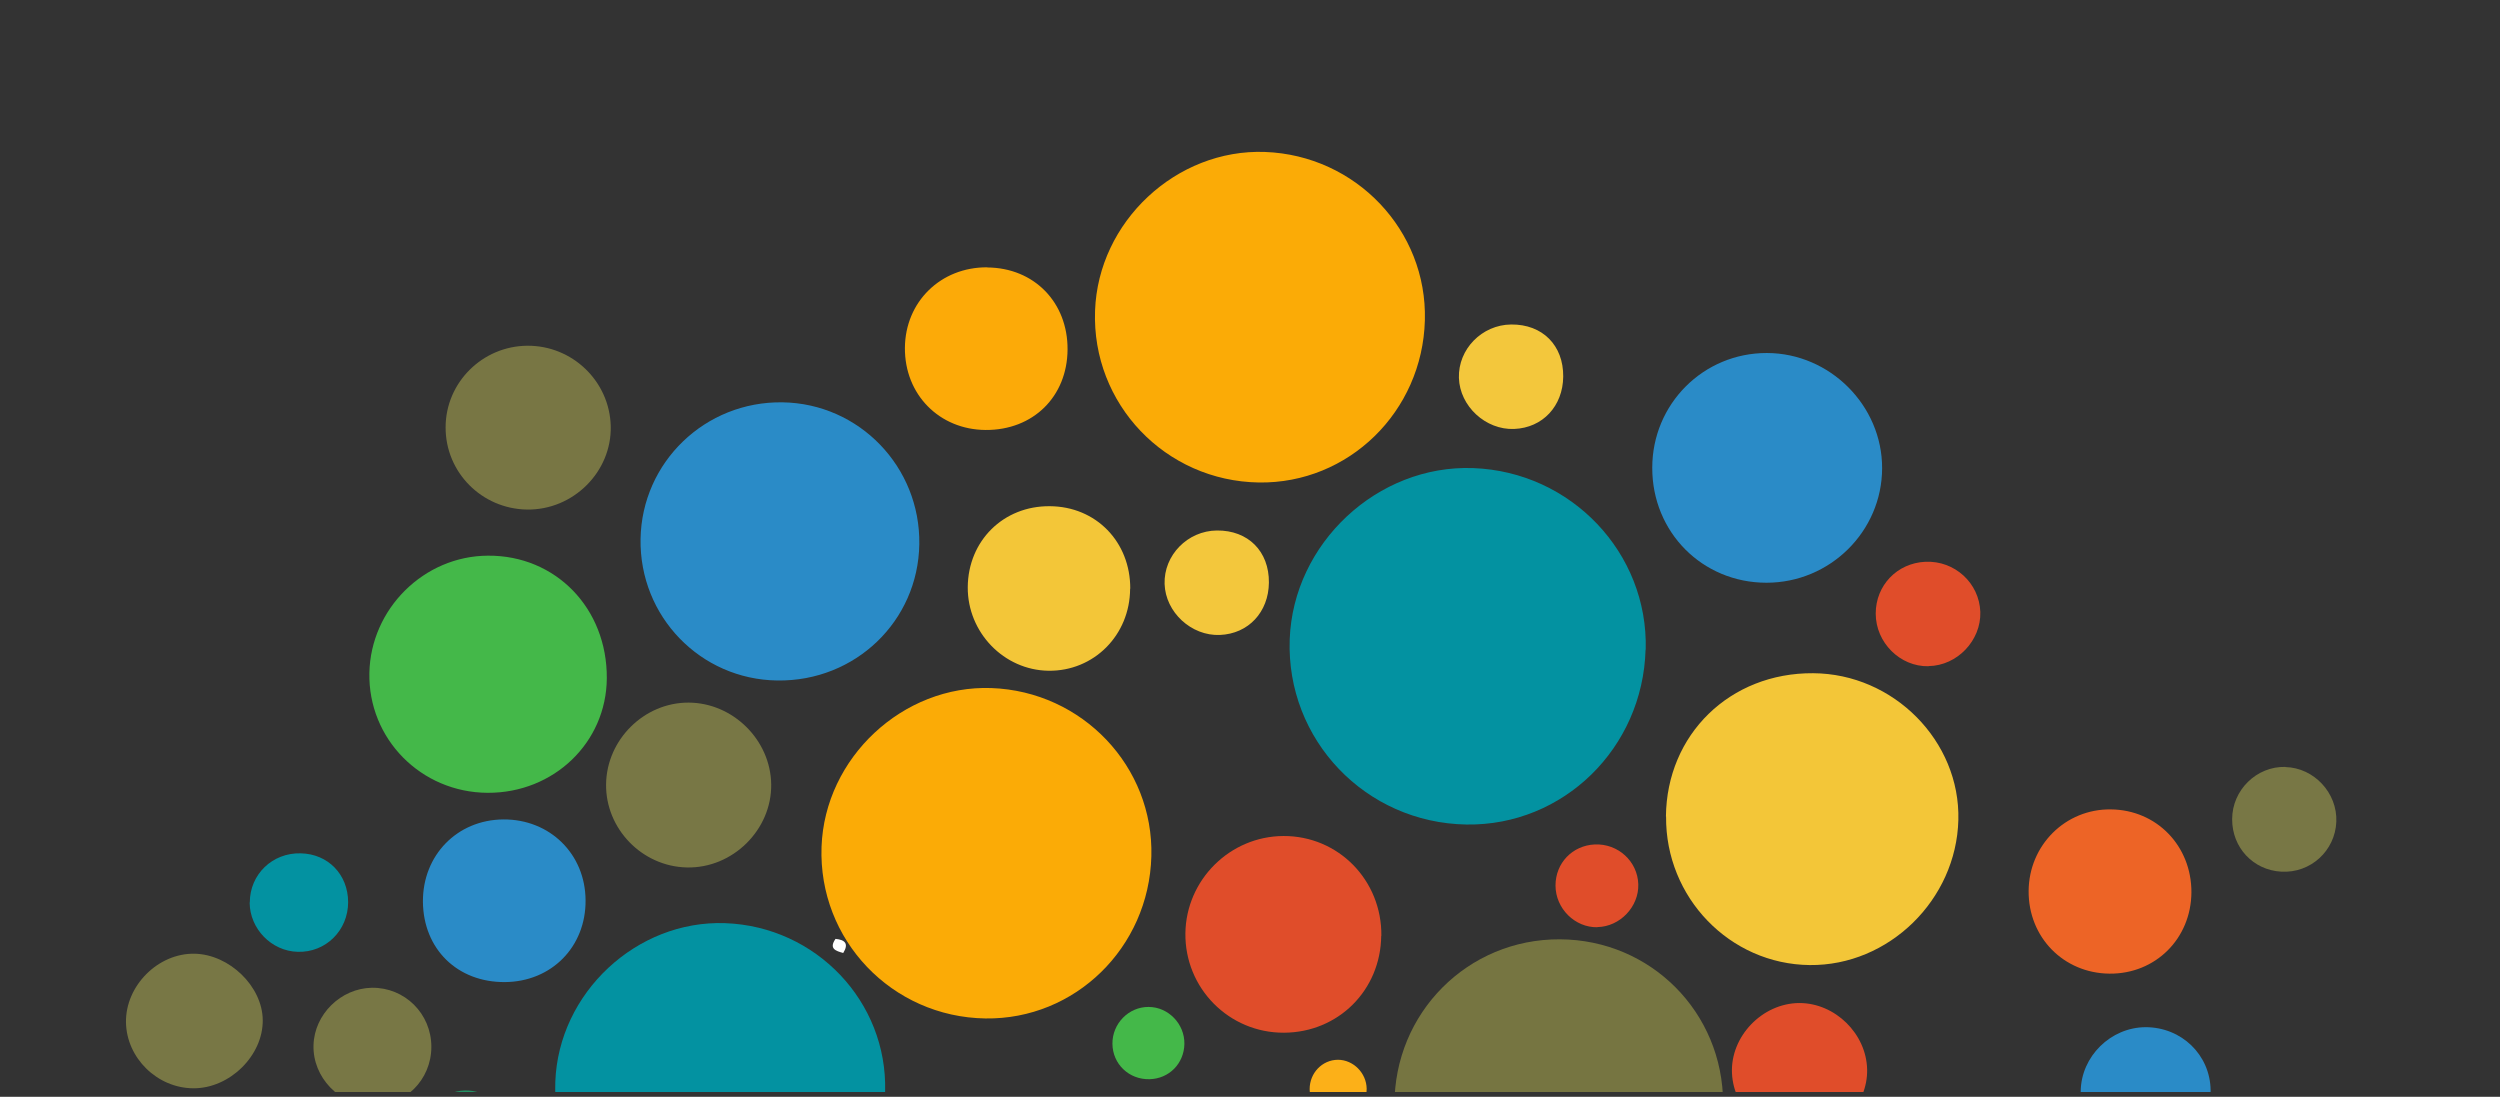 <svg xmlns="http://www.w3.org/2000/svg" xmlns:xlink="http://www.w3.org/1999/xlink" xmlns:serif="http://www.serif.com/" width="100%" height="100%" viewBox="0 0 155 68" xml:space="preserve" style="fill-rule:evenodd;clip-rule:evenodd;stroke-linejoin:round;stroke-miterlimit:2;"><rect x="0" y="0" width="155" height="68" fill="#333333" stroke="none"/> <g id="Artboard1" transform="matrix(1,0,0,1,-0.302,-39.662)"> <rect x="0.302" y="39.662" width="154.937" height="67.704" style="fill:none;"></rect> <clipPath id="_clip1"> <rect x="0.302" y="39.662" width="154.937" height="67.704"></rect> </clipPath> <g clip-path="url(#_clip1)"> <g transform="matrix(0.902,0,0,0.902,5.362,49.083)"> <path d="M92.33,11.58C92.16,17.86 87.08,22.81 80.92,22.72C74.49,22.62 69.43,17.32 69.66,10.92C69.87,4.8 75.24,-0.22 81.34,0C87.59,0.23 92.5,5.4 92.33,11.57L92.33,11.58Z" style="fill:rgb(251,171,6);fill-rule:nonzero;"></path> </g> <g transform="matrix(0.902,0,0,0.902,5.362,49.083)"> <path d="M55.23,64.58C55.06,70.86 49.98,75.81 43.82,75.72C37.39,75.62 32.33,70.32 32.56,63.92C32.78,57.8 38.15,52.79 44.24,53.01C50.49,53.24 55.4,58.41 55.23,64.58Z" style="fill:rgb(3,146,161);fill-rule:nonzero;"></path> </g> <g transform="matrix(0.902,0,0,0.902,5.362,49.083)"> <path d="M107.5,34.21C107.31,40.99 101.84,46.33 95.19,46.23C88.25,46.12 82.79,40.4 83.04,33.5C83.28,26.9 89.07,21.49 95.65,21.73C102.39,21.98 107.69,27.56 107.51,34.21L107.5,34.21Z" style="fill:rgb(3,146,161);fill-rule:nonzero;"></path> </g> <g transform="matrix(0.902,0,0,0.902,5.362,49.083)"> <path d="M73.53,48.42C73.36,54.7 68.28,59.65 62.12,59.56C55.69,59.46 50.63,54.16 50.86,47.76C51.08,41.64 56.45,36.63 62.54,36.85C68.79,37.08 73.7,42.25 73.53,48.42Z" style="fill:rgb(251,171,6);fill-rule:nonzero;"></path> </g> <g transform="matrix(0.902,0,0,0.902,5.362,49.083)"> <path d="M112.83,65.39C112.84,71.75 108.02,76.67 101.73,76.72C95.27,76.77 90.26,71.88 90.24,65.52C90.22,59.17 95.28,54.09 101.61,54.12C107.85,54.15 112.82,59.13 112.83,65.39Z" style="fill:rgb(118,117,65);fill-rule:nonzero;"></path> </g> <g transform="matrix(0.902,0,0,0.902,5.362,49.083)"> <path d="M108.9,45.68C108.95,40.04 113.3,35.79 119.02,35.83C124.55,35.86 129.14,40.5 129,45.92C128.86,51.41 124.21,55.95 118.78,55.89C113.29,55.83 108.86,51.25 108.91,45.68L108.9,45.68Z" style="fill:rgb(243,198,56);fill-rule:nonzero;"></path> </g> <g transform="matrix(0.902,0,0,0.902,5.362,49.083)"> <path d="M47.82,36.33C42.53,36.26 38.33,31.92 38.42,26.6C38.51,21.32 42.86,17.13 48.18,17.21C53.45,17.29 57.66,21.65 57.58,26.96C57.5,32.25 53.18,36.4 47.83,36.33L47.82,36.33Z" style="fill:rgb(42,139,199);fill-rule:nonzero;"></path> </g> <g transform="matrix(0.902,0,0,0.902,5.362,49.083)"> <path d="M36.1,36.18C36.07,40.59 32.46,44.07 27.91,44.05C23.33,44.03 19.69,40.34 19.78,35.81C19.87,31.4 23.53,27.77 27.93,27.75C32.59,27.72 36.13,31.37 36.1,36.18Z" style="fill:rgb(68,184,73);fill-rule:nonzero;"></path> </g> <g transform="matrix(0.902,0,0,0.902,5.362,49.083)"> <path d="M115.81,29.61C111.4,29.61 107.95,26.13 107.96,21.71C107.96,17.32 111.48,13.81 115.84,13.82C120.17,13.83 123.77,17.43 123.76,21.74C123.75,26.08 120.18,29.61 115.81,29.61Z" style="fill:rgb(42,139,199);fill-rule:nonzero;"></path> </g> <g transform="matrix(0.902,0,0,0.902,5.362,49.083)"> <path d="M89.33,53.88C89.29,57.62 86.38,60.52 82.65,60.54C78.87,60.56 75.82,57.48 75.87,53.7C75.92,50.03 78.93,47.04 82.6,47.02C86.38,47 89.38,50.06 89.34,53.88L89.33,53.88Z" style="fill:rgb(224,77,42);fill-rule:nonzero;"></path> </g> <g transform="matrix(0.902,0,0,0.902,5.362,49.083)"> <path d="M36.05,43.46C36.09,40.39 38.67,37.84 41.72,37.85C44.77,37.86 47.36,40.42 47.4,43.47C47.44,46.6 44.74,49.26 41.59,49.18C38.52,49.11 36.01,46.52 36.05,43.46Z" style="fill:rgb(120,119,69);fill-rule:nonzero;"></path> </g> <g transform="matrix(0.902,0,0,0.902,5.362,49.083)"> <path d="M30.64,13.32C33.73,13.3 36.29,15.76 36.37,18.84C36.45,21.98 33.79,24.63 30.61,24.58C27.5,24.53 25.01,22.02 25.02,18.93C25.02,15.85 27.55,13.34 30.64,13.32Z" style="fill:rgb(120,118,68);fill-rule:nonzero;"></path> </g> <g transform="matrix(0.902,0,0,0.902,5.362,49.083)"> <path d="M145.02,50.89C145,54.07 142.55,56.51 139.39,56.48C136.23,56.45 133.81,53.98 133.83,50.8C133.85,47.65 136.36,45.15 139.48,45.19C142.63,45.22 145.03,47.7 145.02,50.89Z" style="fill:rgb(237,100,38);fill-rule:nonzero;"></path> </g> <g transform="matrix(0.902,0,0,0.902,5.362,49.083)"> <path d="M72.07,30.02C72.06,33.21 69.58,35.7 66.46,35.66C63.4,35.62 60.89,33.03 60.91,29.92C60.93,26.73 63.36,24.32 66.55,24.35C69.73,24.37 72.09,26.8 72.08,30.02L72.07,30.02Z" style="fill:rgb(243,198,56);fill-rule:nonzero;"></path> </g> <g transform="matrix(0.902,0,0,0.902,5.362,49.083)"> <path d="M62.25,7.94C65.47,7.96 67.79,10.34 67.77,13.58C67.75,16.82 65.4,19.13 62.14,19.11C58.95,19.09 56.57,16.67 56.59,13.47C56.61,10.3 59.05,7.91 62.25,7.93L62.25,7.94Z" style="fill:rgb(252,170,8);fill-rule:nonzero;"></path> </g> <g transform="matrix(0.902,0,0,0.902,5.362,49.083)"> <path d="M28.99,45.88C32.18,45.86 34.62,48.25 34.64,51.43C34.67,54.63 32.3,57.04 29.09,57.06C25.83,57.08 23.49,54.79 23.46,51.54C23.44,48.34 25.81,45.91 28.98,45.88L28.99,45.88Z" style="fill:rgb(42,139,199);fill-rule:nonzero;"></path> </g> <g transform="matrix(0.902,0,0,0.902,5.362,49.083)"> <path d="M12.45,59.67C12.48,62.11 10.17,64.38 7.68,64.36C5.2,64.35 3.09,62.28 3.05,59.83C3.01,57.31 5.26,55.06 7.77,55.11C10.16,55.16 12.43,57.36 12.45,59.67Z" style="fill:rgb(120,119,69);fill-rule:nonzero;"></path> </g> <g transform="matrix(0.902,0,0,0.902,5.362,49.083)"> <path d="M122.73,63.07C122.78,65.51 120.69,67.69 118.21,67.76C115.73,67.84 113.56,65.82 113.44,63.33C113.32,60.8 115.52,58.51 118.07,58.5C120.53,58.5 122.68,60.61 122.73,63.07Z" style="fill:rgb(224,77,42);fill-rule:nonzero;"></path> </g> <g transform="matrix(0.902,0,0,0.902,5.362,49.083)"> <path d="M79.72,69.85C79.68,72.33 77.57,74.41 75.08,74.41C72.46,74.41 70.36,72.23 70.47,69.63C70.58,67.08 72.64,65.16 75.2,65.22C77.72,65.28 79.77,67.38 79.73,69.86L79.72,69.85Z" style="fill:rgb(120,119,69);fill-rule:nonzero;"></path> </g> <g transform="matrix(0.902,0,0,0.902,5.362,49.083)"> <path d="M146.34,64.5C146.37,66.98 144.51,68.93 142.05,68.99C139.49,69.05 137.38,67.04 137.41,64.56C137.44,62.17 139.47,60.17 141.87,60.16C144.34,60.16 146.31,62.06 146.34,64.5Z" style="fill:rgb(42,139,199);fill-rule:nonzero;"></path> </g> <g transform="matrix(0.902,0,0,0.902,5.362,49.083)"> <path d="M24.04,61.51C24.04,63.79 22.21,65.6 19.95,65.57C17.73,65.54 15.87,63.6 15.94,61.39C16,59.27 17.82,57.49 19.95,57.45C22.21,57.42 24.04,59.23 24.04,61.51Z" style="fill:rgb(120,119,69);fill-rule:nonzero;"></path> </g> <g transform="matrix(0.624,0,0,0.624,32.7,63.448)"> <path d="M62.2,61.93C64.17,61.93 65.8,63.63 65.76,65.61C65.72,67.56 64.24,69.06 62.3,69.11C60.26,69.16 58.63,67.61 58.61,65.59C58.59,63.59 60.22,61.92 62.2,61.93Z" style="fill:rgb(68,184,73);fill-rule:nonzero;"></path> </g> <g transform="matrix(0.902,0,0,0.902,5.362,49.083)"> <path d="M151.48,42.28C153.45,42.33 155.06,44.06 154.98,46.04C154.9,48.04 153.2,49.59 151.19,49.47C149.26,49.36 147.81,47.81 147.82,45.86C147.82,43.86 149.5,42.22 151.48,42.27L151.48,42.28Z" style="fill:rgb(120,119,69);fill-rule:nonzero;"></path> </g> <g transform="matrix(0.902,0,0,0.902,5.362,49.083)"> <path d="M98.27,11.86C100.41,11.84 101.86,13.29 101.84,15.44C101.82,17.47 100.43,18.96 98.47,19.04C96.51,19.12 94.73,17.48 94.67,15.53C94.61,13.56 96.25,11.88 98.26,11.86L98.27,11.86Z" style="fill:rgb(243,199,60);fill-rule:nonzero;"></path> </g> <g transform="matrix(0.902,0,0,0.902,5.362,49.083)"> <path d="M78.04,26.02C80.18,26 81.63,27.45 81.61,29.6C81.59,31.63 80.2,33.12 78.24,33.2C76.28,33.28 74.5,31.64 74.44,29.69C74.38,27.72 76.02,26.04 78.03,26.02L78.04,26.02Z" style="fill:rgb(243,199,60);fill-rule:nonzero;"></path> </g> <g transform="matrix(0.902,0,0,0.902,5.362,49.083)"> <path d="M126.95,35.35C124.99,35.39 123.32,33.72 123.32,31.73C123.32,29.79 124.79,28.26 126.73,28.17C128.75,28.08 130.44,29.63 130.51,31.62C130.57,33.58 128.92,35.31 126.96,35.34L126.95,35.35Z" style="fill:rgb(224,77,42);fill-rule:nonzero;"></path> </g> <g transform="matrix(0.902,0,0,0.902,5.362,49.083)"> <path d="M104.19,53.29C102.64,53.32 101.31,52 101.31,50.42C101.31,48.88 102.47,47.67 104.01,47.6C105.61,47.53 106.95,48.76 107,50.33C107.05,51.88 105.74,53.25 104.19,53.28L104.19,53.29Z" style="fill:rgb(224,77,42);fill-rule:nonzero;"></path> </g> <g transform="matrix(0.902,0,0,0.902,5.362,49.083)"> <path d="M11.56,51.59C11.56,49.66 13.11,48.16 15.06,48.21C16.94,48.25 18.31,49.66 18.32,51.56C18.32,53.51 16.78,55.04 14.85,54.98C13.05,54.93 11.56,53.4 11.55,51.59L11.56,51.59Z" style="fill:rgb(3,146,161);fill-rule:nonzero;"></path> </g> <g transform="matrix(0.902,0,0,0.902,5.362,49.083)"> <path d="M26.53,69.91C25.03,69.97 23.74,68.78 23.68,67.31C23.62,65.82 24.8,64.56 26.32,64.51C27.85,64.46 29.11,65.61 29.16,67.1C29.22,68.59 28.03,69.86 26.53,69.91Z" style="fill:rgb(35,145,100);fill-rule:nonzero;"></path> </g> <g transform="matrix(0.902,0,0,0.902,5.362,49.083)"> <path d="M86.35,62.4C87.41,62.4 88.32,63.31 88.33,64.4C88.33,65.49 87.45,66.41 86.38,66.42C85.32,66.42 84.42,65.52 84.41,64.42C84.41,63.31 85.27,62.41 86.35,62.4Z" style="fill:rgb(252,176,24);fill-rule:nonzero;"></path> </g> <g transform="matrix(0.902,0,0,0.902,5.362,49.083)"> <path d="M81.61,31.1C81.77,30.86 81.93,30.62 82.09,30.39C81.93,30.63 81.77,30.87 81.61,31.1Z" style="fill:white;fill-rule:nonzero;"></path> </g> <g transform="matrix(0.902,0,0,0.902,5.362,49.083)"> <path d="M51.82,54.09C52.47,54.15 52.75,54.42 52.35,55.06C51.84,54.92 51.35,54.77 51.82,54.09Z" style="fill:white;fill-rule:nonzero;"></path> </g> <g transform="matrix(0.902,0,0,0.902,5.362,49.083)"> <path d="M52.32,55.02C52.49,55.19 52.66,55.37 52.83,55.54C52.66,55.37 52.49,55.19 52.32,55.02Z" style="fill:white;fill-rule:nonzero;"></path> </g> <g transform="matrix(0.902,0,0,0.902,5.362,49.083)"> <path d="M52.79,55.5C52.96,55.67 53.13,55.85 53.3,56.02C53.13,55.85 52.96,55.67 52.79,55.5Z" style="fill:white;fill-rule:nonzero;"></path> </g> <g transform="matrix(0.902,0,0,0.902,5.362,49.083)"> <path d="M53.27,55.99C53.44,56.16 53.6,56.33 53.77,56.51C53.6,56.34 53.44,56.17 53.27,55.99Z" style="fill:white;fill-rule:nonzero;"></path> </g> <g transform="matrix(0.902,0,0,0.902,5.362,49.083)"> <path d="M53.74,56.49C53.9,56.66 54.07,56.83 54.23,57C54.07,56.83 53.9,56.66 53.74,56.49Z" style="fill:white;fill-rule:nonzero;"></path> </g> </g> </g> </svg>